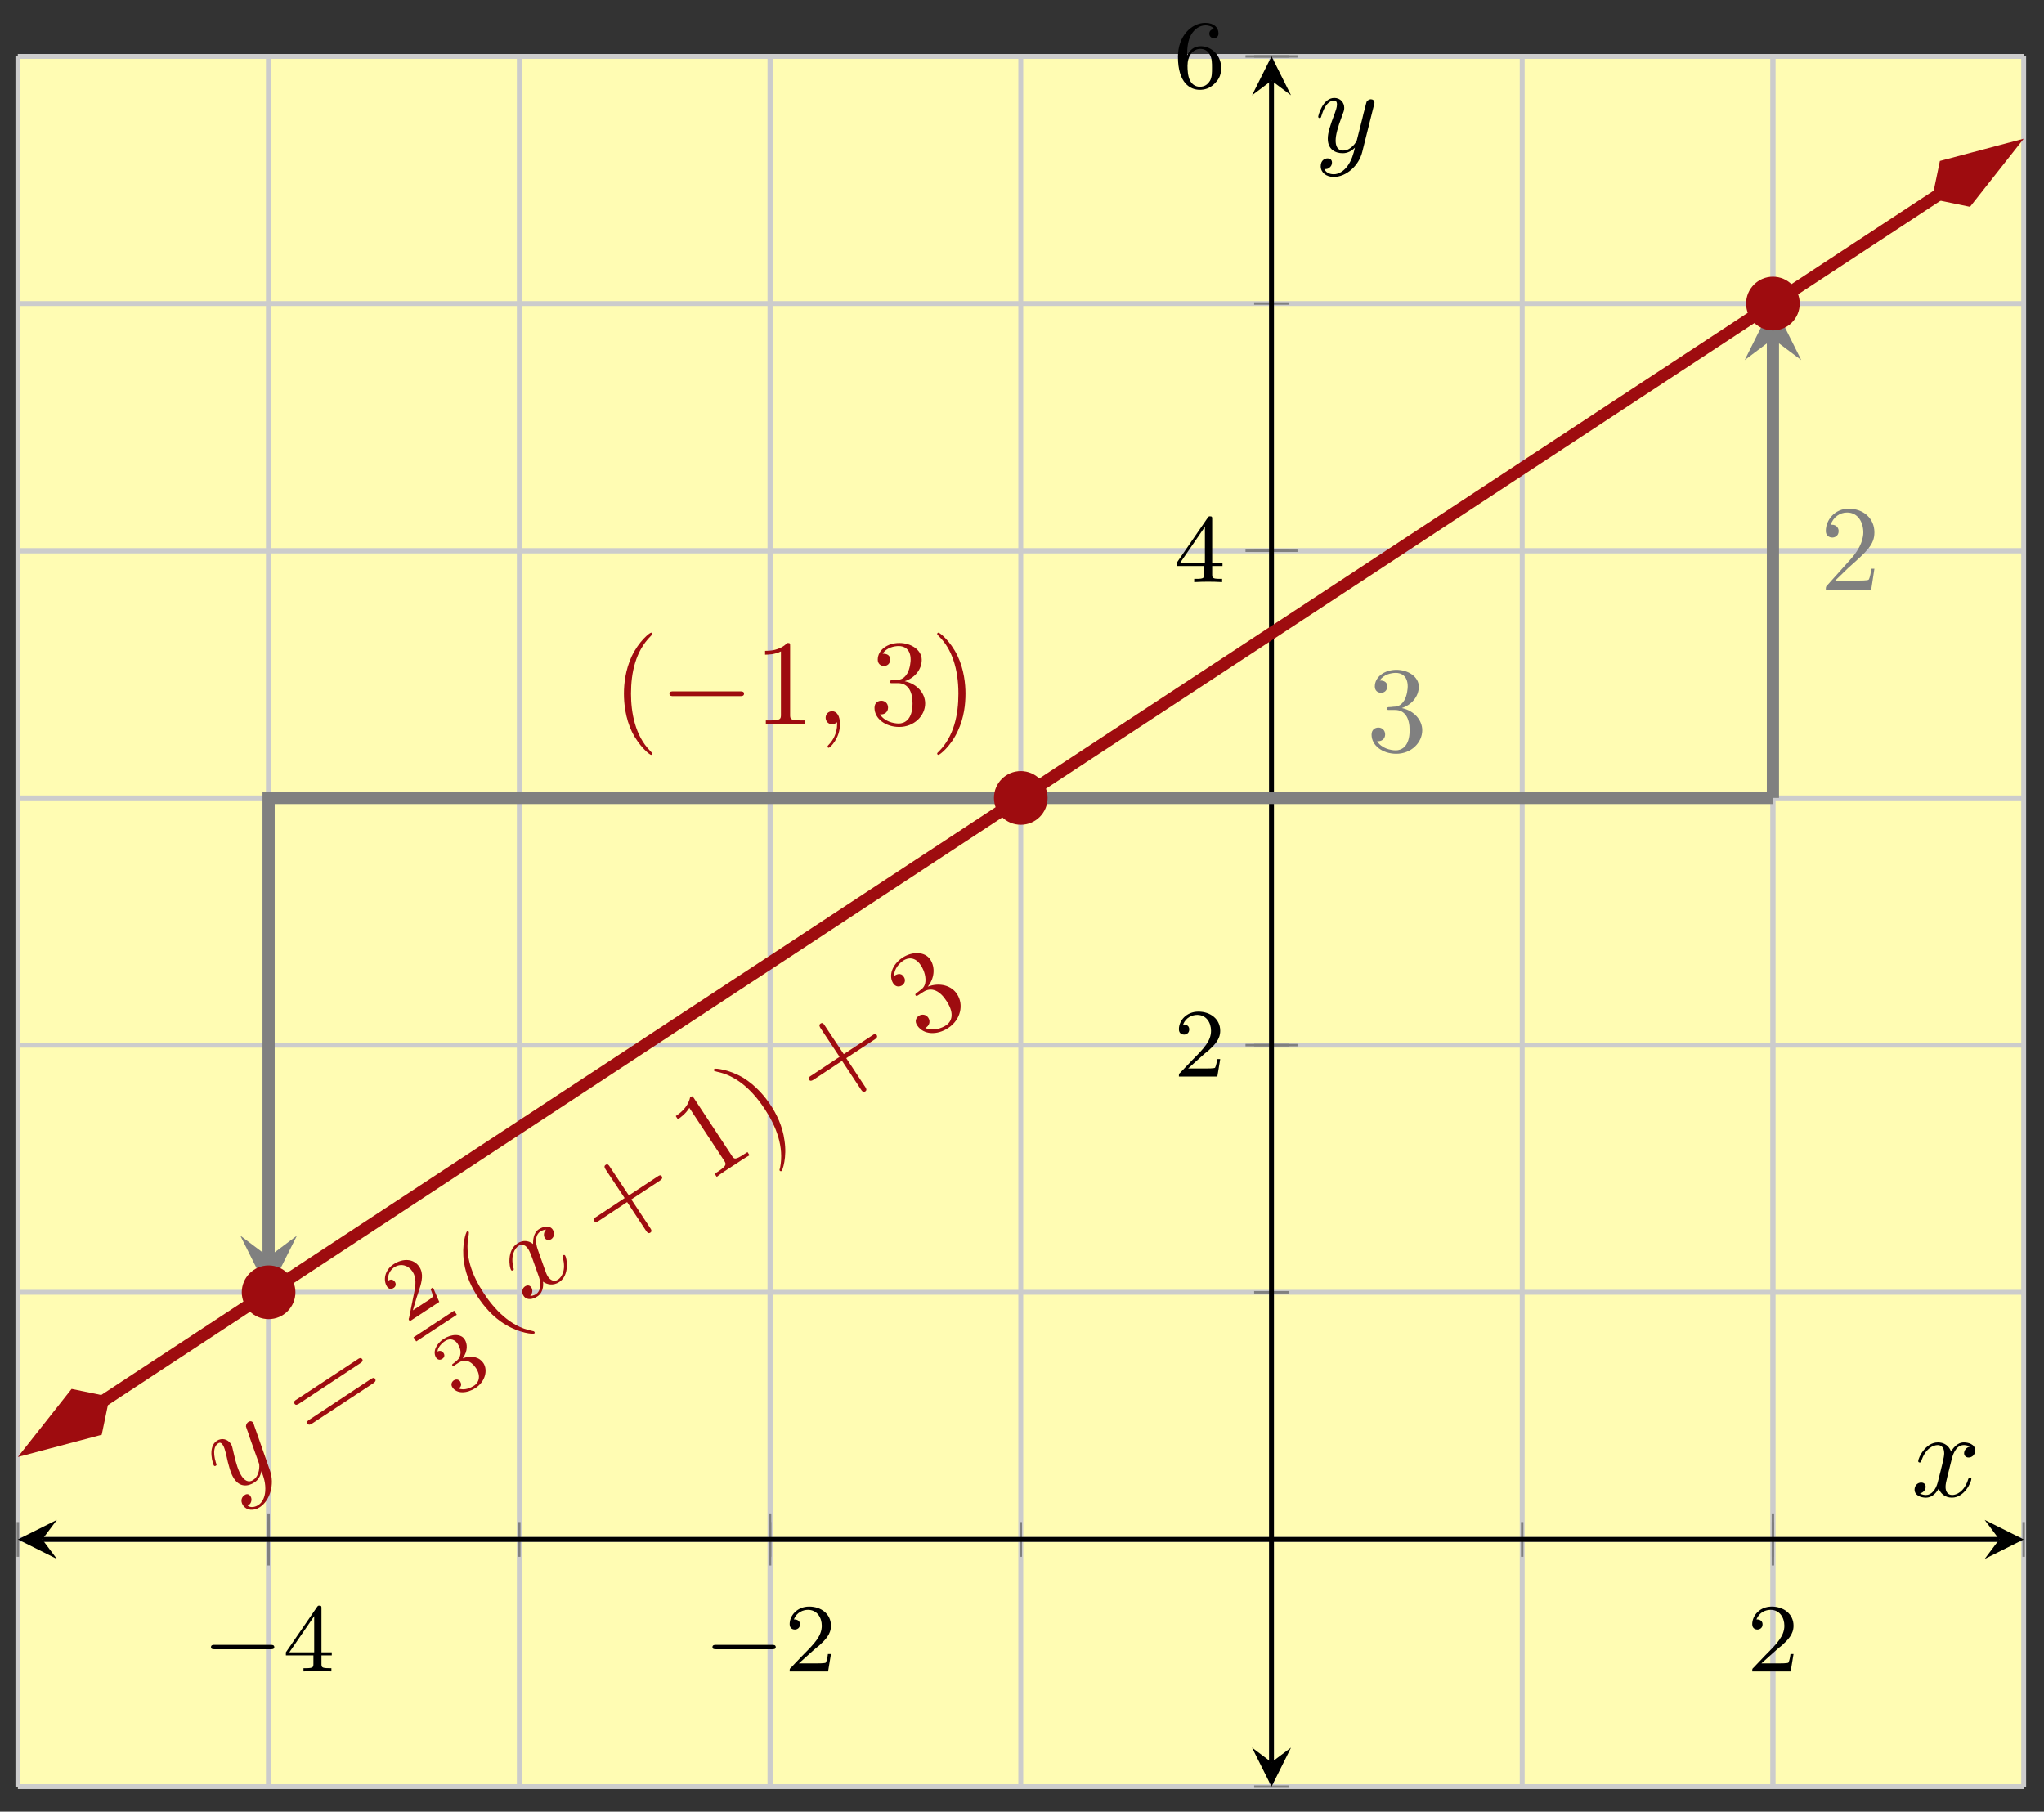 <?xml version="1.0" encoding="UTF-8"?>
<svg xmlns="http://www.w3.org/2000/svg" xmlns:xlink="http://www.w3.org/1999/xlink" width="167" height="148" viewBox="0 0 167 148">
<rect x="0" y="0" width="167" height="148" fill="#333333" stroke="none"/>
<defs>
<g>
<g id="glyph-0-0">
<path d="M 5.562 -1.812 C 5.703 -1.812 5.875 -1.812 5.875 -1.984 C 5.875 -2.172 5.703 -2.172 5.562 -2.172 L 1 -2.172 C 0.875 -2.172 0.703 -2.172 0.703 -1.984 C 0.703 -1.812 0.875 -1.812 1 -1.812 Z M 5.562 -1.812 "/>
</g>
<g id="glyph-1-0">
<path d="M 3.141 -5.156 C 3.141 -5.312 3.141 -5.375 2.969 -5.375 C 2.875 -5.375 2.859 -5.375 2.781 -5.266 L 0.234 -1.562 L 0.234 -1.312 L 2.484 -1.312 L 2.484 -0.641 C 2.484 -0.344 2.469 -0.266 1.844 -0.266 L 1.672 -0.266 L 1.672 0 C 2.344 -0.031 2.359 -0.031 2.812 -0.031 C 3.266 -0.031 3.281 -0.031 3.953 0 L 3.953 -0.266 L 3.781 -0.266 C 3.156 -0.266 3.141 -0.344 3.141 -0.641 L 3.141 -1.312 L 3.984 -1.312 L 3.984 -1.562 L 3.141 -1.562 Z M 2.547 -4.516 L 2.547 -1.562 L 0.516 -1.562 Z M 2.547 -4.516 "/>
</g>
<g id="glyph-1-1">
<path d="M 2.25 -1.625 C 2.375 -1.75 2.703 -2.016 2.844 -2.125 C 3.328 -2.578 3.797 -3.016 3.797 -3.734 C 3.797 -4.688 3 -5.297 2.016 -5.297 C 1.047 -5.297 0.422 -4.578 0.422 -3.859 C 0.422 -3.469 0.734 -3.422 0.844 -3.422 C 1.016 -3.422 1.266 -3.531 1.266 -3.844 C 1.266 -4.25 0.859 -4.25 0.766 -4.25 C 1 -4.844 1.531 -5.031 1.922 -5.031 C 2.656 -5.031 3.047 -4.406 3.047 -3.734 C 3.047 -2.906 2.469 -2.297 1.516 -1.344 L 0.516 -0.297 C 0.422 -0.219 0.422 -0.203 0.422 0 L 3.562 0 L 3.797 -1.422 L 3.547 -1.422 C 3.531 -1.266 3.469 -0.875 3.375 -0.719 C 3.328 -0.656 2.719 -0.656 2.594 -0.656 L 1.172 -0.656 Z M 2.25 -1.625 "/>
</g>
<g id="glyph-1-2">
<path d="M 1.094 -2.641 C 1.094 -3.297 1.156 -3.875 1.438 -4.359 C 1.688 -4.766 2.094 -5.094 2.594 -5.094 C 2.75 -5.094 3.109 -5.062 3.297 -4.797 C 2.938 -4.766 2.906 -4.5 2.906 -4.422 C 2.906 -4.172 3.094 -4.047 3.281 -4.047 C 3.422 -4.047 3.656 -4.125 3.656 -4.438 C 3.656 -4.906 3.297 -5.297 2.578 -5.297 C 1.469 -5.297 0.344 -4.25 0.344 -2.531 C 0.344 -0.359 1.359 0.172 2.125 0.172 C 2.516 0.172 2.922 0.062 3.281 -0.281 C 3.609 -0.594 3.875 -0.922 3.875 -1.625 C 3.875 -2.656 3.078 -3.391 2.203 -3.391 C 1.625 -3.391 1.281 -3.031 1.094 -2.641 Z M 2.125 -0.078 C 1.703 -0.078 1.438 -0.359 1.328 -0.594 C 1.141 -0.953 1.125 -1.484 1.125 -1.797 C 1.125 -2.578 1.547 -3.172 2.172 -3.172 C 2.562 -3.172 2.812 -2.969 2.953 -2.688 C 3.125 -2.391 3.125 -2.031 3.125 -1.625 C 3.125 -1.219 3.125 -0.875 2.969 -0.578 C 2.75 -0.219 2.484 -0.078 2.125 -0.078 Z M 2.125 -0.078 "/>
</g>
<g id="glyph-2-0">
<path d="M 1.969 -5.828 C 1.938 -5.984 1.922 -5.984 1.875 -6.062 C 1.781 -6.203 1.609 -6.203 1.484 -6.109 C 1.406 -6.062 1.297 -5.922 1.297 -5.75 C 1.312 -5.703 1.406 -5.406 1.484 -5.219 C 1.562 -4.969 1.656 -4.688 1.75 -4.438 L 2.375 -2.688 C 2.406 -2.547 2.438 -1.734 1.891 -1.375 C 1.469 -1.094 1.141 -1.391 0.938 -1.703 C 0.688 -2.094 0.484 -2.703 0.281 -3.625 C 0.188 -4.031 0.172 -4.156 0.062 -4.328 C -0.188 -4.703 -0.656 -4.844 -1.078 -4.578 C -1.875 -4.047 -1.375 -2.625 -1.328 -2.562 C -1.266 -2.469 -1.188 -2.531 -1.172 -2.531 C -1.078 -2.594 -1.094 -2.625 -1.156 -2.781 C -1.438 -3.719 -1.266 -4.172 -0.984 -4.359 C -0.906 -4.406 -0.766 -4.5 -0.594 -4.234 C -0.453 -4.031 -0.406 -3.75 -0.344 -3.562 C -0.109 -2.453 0.062 -1.891 0.312 -1.5 C 0.797 -0.75 1.484 -0.844 1.984 -1.172 C 2.312 -1.375 2.484 -1.703 2.562 -2.094 C 2.75 -1.594 2.922 -1.109 2.875 -0.453 C 2.844 -0.031 2.688 0.422 2.312 0.672 C 2.188 0.75 1.797 0.969 1.438 0.734 C 1.562 0.641 1.672 0.578 1.719 0.406 C 1.766 0.266 1.766 0.109 1.672 -0.047 C 1.5 -0.312 1.266 -0.203 1.188 -0.141 C 0.984 -0.016 0.797 0.297 1.062 0.703 C 1.344 1.109 1.906 1.188 2.438 0.844 C 3.281 0.281 3.641 -1.031 3.266 -2.125 Z M 1.969 -5.828 "/>
</g>
<g id="glyph-2-1">
<path d="M 1.125 -4.344 C 1.031 -4.594 0.734 -5.484 1.312 -5.875 C 1.344 -5.891 1.562 -6.031 1.781 -6.031 C 1.578 -5.828 1.562 -5.531 1.688 -5.328 C 1.781 -5.203 1.984 -5.109 2.203 -5.25 C 2.391 -5.375 2.547 -5.688 2.328 -6.031 C 2.047 -6.453 1.484 -6.25 1.188 -6.062 C 0.719 -5.75 0.719 -5.109 0.719 -4.859 C 0.156 -5.281 -0.328 -5.062 -0.578 -4.891 C -1.438 -4.328 -1.219 -2.938 -1.078 -2.734 C -1.016 -2.641 -0.922 -2.703 -0.922 -2.703 C -0.844 -2.75 -0.844 -2.797 -0.875 -2.875 C -1.156 -3.953 -0.75 -4.516 -0.469 -4.703 C -0.312 -4.797 0.016 -4.922 0.328 -4.438 C 0.5 -4.172 0.719 -3.531 1.203 -2.156 C 1.406 -1.547 1.328 -1.016 0.969 -0.766 C 0.922 -0.734 0.734 -0.625 0.484 -0.609 C 0.672 -0.797 0.719 -1.078 0.578 -1.312 C 0.422 -1.531 0.203 -1.484 0.078 -1.406 C -0.188 -1.234 -0.234 -0.891 -0.047 -0.609 C 0.203 -0.234 0.719 -0.328 1.078 -0.578 C 1.641 -0.938 1.547 -1.734 1.531 -1.781 C 1.844 -1.547 2.359 -1.422 2.859 -1.75 C 3.719 -2.312 3.484 -3.703 3.344 -3.906 C 3.281 -4 3.219 -3.953 3.188 -3.938 C 3.109 -3.875 3.125 -3.828 3.141 -3.766 C 3.453 -2.672 3.016 -2.125 2.766 -1.953 C 2.438 -1.734 2.125 -1.906 1.938 -2.188 C 1.812 -2.375 1.75 -2.578 1.594 -3.016 Z M 1.125 -4.344 "/>
</g>
<g id="glyph-3-0">
<path d="M 3.922 -6.5 C 4.047 -6.578 4.203 -6.688 4.109 -6.844 C 3.984 -7.016 3.828 -6.906 3.719 -6.828 L -1.266 -3.547 C -1.391 -3.469 -1.547 -3.375 -1.422 -3.203 C -1.328 -3.047 -1.172 -3.141 -1.047 -3.219 Z M 5 -4.875 C 5.109 -4.953 5.266 -5.062 5.156 -5.234 C 5.062 -5.391 4.906 -5.281 4.781 -5.203 L -0.188 -1.922 C -0.312 -1.844 -0.469 -1.75 -0.375 -1.594 C -0.266 -1.422 -0.109 -1.516 0.016 -1.594 Z M 5 -4.875 "/>
</g>
<g id="glyph-3-1">
<path d="M 4.062 0.188 C 4.047 0.156 4.031 0.141 3.797 0.094 C 2.078 -0.266 0.781 -1.672 -0.062 -2.953 C -1.016 -4.391 -1.656 -6.047 -1.297 -7.75 C -1.281 -7.938 -1.281 -7.953 -1.297 -7.969 C -1.344 -8.047 -1.375 -8.047 -1.438 -8.016 C -1.531 -7.953 -1.891 -6.891 -1.688 -5.516 C -1.516 -4.312 -1 -3.328 -0.547 -2.641 C -0.109 -1.984 0.625 -1.031 1.719 -0.391 C 2.891 0.312 3.953 0.391 4.047 0.328 C 4.109 0.297 4.109 0.25 4.062 0.188 Z M 4.062 0.188 "/>
</g>
<g id="glyph-3-2">
<path d="M 2.141 -4.156 L 4.469 -5.688 C 4.578 -5.766 4.734 -5.875 4.625 -6.047 C 4.531 -6.203 4.375 -6.094 4.266 -6.016 L 1.938 -4.484 L 0.391 -6.812 C 0.312 -6.938 0.219 -7.094 0.047 -6.984 C -0.125 -6.875 -0.031 -6.719 0.047 -6.594 L 1.594 -4.266 L -0.719 -2.734 C -0.844 -2.656 -1 -2.562 -0.906 -2.406 C -0.797 -2.234 -0.641 -2.328 -0.516 -2.406 L 1.797 -3.938 L 3.344 -1.594 C 3.422 -1.484 3.516 -1.328 3.688 -1.438 C 3.859 -1.547 3.766 -1.703 3.688 -1.812 Z M 2.141 -4.156 "/>
</g>
<g id="glyph-3-3">
<path d="M -1.047 -6.938 C -1.188 -7.141 -1.188 -7.156 -1.375 -7.031 C -1.562 -6.156 -2.297 -5.672 -2.547 -5.5 L -2.375 -5.234 C -2.219 -5.344 -1.734 -5.672 -1.438 -6.172 L 1.406 -1.859 C 1.594 -1.562 1.625 -1.453 0.891 -0.953 L 0.625 -0.797 L 0.797 -0.531 C 1.062 -0.75 1.781 -1.219 2.125 -1.438 C 2.453 -1.656 3.188 -2.141 3.484 -2.297 L 3.312 -2.562 L 3.047 -2.391 C 2.297 -1.891 2.219 -1.969 2.031 -2.266 Z M -1.047 -6.938 "/>
</g>
<g id="glyph-3-4">
<path d="M 1.031 -3.672 C 0.609 -4.312 -0.141 -5.25 -1.219 -5.906 C -2.391 -6.594 -3.469 -6.672 -3.547 -6.625 C -3.594 -6.578 -3.609 -6.531 -3.578 -6.469 C -3.562 -6.453 -3.562 -6.438 -3.297 -6.375 C -1.922 -6.094 -0.594 -5.094 0.547 -3.359 C 1.5 -1.922 2.156 -0.25 1.812 1.469 C 1.75 1.641 1.766 1.656 1.781 1.688 C 1.812 1.734 1.891 1.766 1.938 1.719 C 2.016 1.672 2.391 0.594 2.172 -0.781 C 2.016 -1.969 1.5 -2.969 1.031 -3.672 Z M 1.031 -3.672 "/>
</g>
<g id="glyph-3-5">
<path d="M 0.484 -4.531 C 1.016 -5.188 1.125 -6.078 0.688 -6.75 C 0.234 -7.422 -0.797 -7.422 -1.594 -6.891 C -2.422 -6.344 -2.75 -5.422 -2.328 -4.781 C -2.141 -4.516 -1.859 -4.484 -1.609 -4.641 C -1.359 -4.812 -1.312 -5.109 -1.484 -5.344 C -1.75 -5.75 -2.141 -5.484 -2.266 -5.406 C -2.281 -6 -1.812 -6.469 -1.5 -6.672 C -1.156 -6.891 -0.562 -7.016 -0.078 -6.266 C 0 -6.172 0.281 -5.672 0.297 -5.156 C 0.328 -4.594 0.062 -4.375 -0.141 -4.234 C -0.203 -4.188 -0.391 -4.031 -0.453 -4 C -0.516 -3.938 -0.562 -3.906 -0.516 -3.828 C -0.453 -3.734 -0.391 -3.766 -0.25 -3.859 L 0.109 -4.094 C 0.797 -4.547 1.484 -4.188 2.016 -3.359 C 2.766 -2.219 2.344 -1.609 1.984 -1.375 C 1.609 -1.125 0.891 -0.875 0.281 -1.156 C 0.594 -1.312 0.734 -1.672 0.531 -1.984 C 0.344 -2.281 0 -2.297 -0.234 -2.156 C -0.453 -2.016 -0.625 -1.719 -0.375 -1.359 C 0.125 -0.594 1.25 -0.547 2.156 -1.156 C 3.188 -1.828 3.438 -3.078 2.875 -3.922 C 2.438 -4.609 1.469 -4.906 0.484 -4.531 Z M 0.484 -4.531 "/>
</g>
<g id="glyph-4-0">
<path d="M 2.25 -3 L 2.047 -2.859 C 2.125 -2.719 2.266 -2.344 2.219 -2.234 C 2.219 -2.172 1.781 -1.875 1.688 -1.828 L 0.609 -1.125 C 0.875 -2.047 0.969 -2.359 1.141 -2.844 C 1.344 -3.484 1.5 -4.125 1.141 -4.672 C 0.688 -5.375 -0.219 -5.391 -0.969 -4.891 C -1.688 -4.422 -1.844 -3.594 -1.5 -3.062 C -1.312 -2.766 -1.031 -2.906 -0.969 -2.953 C -0.828 -3.031 -0.719 -3.234 -0.859 -3.453 C -0.922 -3.547 -1.109 -3.75 -1.406 -3.547 C -1.484 -4.078 -1.188 -4.453 -0.922 -4.641 C -0.328 -5.016 0.266 -4.766 0.578 -4.297 C 0.922 -3.781 0.812 -3.156 0.766 -2.828 L 0.297 -0.5 C 0.25 -0.406 0.25 -0.391 0.359 -0.234 L 2.766 -1.812 Z M 2.25 -3 "/>
</g>
<g id="glyph-4-1">
<path d="M 0.312 -3 C 0.766 -3.297 1.297 -3.188 1.719 -2.562 C 2.188 -1.844 1.906 -1.344 1.578 -1.125 C 1.344 -0.969 0.781 -0.688 0.312 -0.891 C 0.594 -1.078 0.516 -1.312 0.438 -1.453 C 0.312 -1.641 0.094 -1.672 -0.094 -1.547 C -0.25 -1.438 -0.359 -1.219 -0.203 -0.984 C 0.156 -0.438 0.984 -0.469 1.703 -0.938 C 2.5 -1.469 2.703 -2.406 2.328 -2.969 C 2.016 -3.438 1.359 -3.641 0.641 -3.344 C 1.078 -3.969 1.031 -4.547 0.797 -4.906 C 0.5 -5.375 -0.266 -5.359 -0.922 -4.938 C -1.547 -4.516 -1.828 -3.875 -1.531 -3.406 C -1.391 -3.219 -1.203 -3.188 -1.031 -3.312 C -0.844 -3.422 -0.812 -3.625 -0.922 -3.781 C -1.031 -3.953 -1.234 -4.016 -1.422 -3.906 C -1.391 -4.281 -1.031 -4.625 -0.797 -4.766 C -0.547 -4.938 -0.094 -5.031 0.234 -4.531 C 0.391 -4.297 0.5 -3.969 0.453 -3.703 C 0.406 -3.359 0.25 -3.234 -0.016 -3.016 C -0.141 -2.922 -0.156 -2.906 -0.188 -2.891 C -0.203 -2.875 -0.25 -2.828 -0.203 -2.766 C -0.156 -2.688 -0.109 -2.719 0 -2.797 Z M 0.312 -3 "/>
</g>
<g id="glyph-5-0">
<path d="M 3.297 2.391 C 3.297 2.359 3.297 2.344 3.125 2.172 C 1.891 0.922 1.562 -0.969 1.562 -2.5 C 1.562 -4.234 1.938 -5.969 3.172 -7.203 C 3.297 -7.328 3.297 -7.344 3.297 -7.375 C 3.297 -7.453 3.266 -7.484 3.203 -7.484 C 3.094 -7.484 2.203 -6.797 1.609 -5.531 C 1.109 -4.438 0.984 -3.328 0.984 -2.5 C 0.984 -1.719 1.094 -0.516 1.641 0.625 C 2.25 1.844 3.094 2.5 3.203 2.5 C 3.266 2.5 3.297 2.469 3.297 2.391 Z M 3.297 2.391 "/>
</g>
<g id="glyph-5-1">
<path d="M 2.938 -6.375 C 2.938 -6.625 2.938 -6.641 2.703 -6.641 C 2.078 -6 1.203 -6 0.891 -6 L 0.891 -5.688 C 1.094 -5.688 1.672 -5.688 2.188 -5.953 L 2.188 -0.781 C 2.188 -0.422 2.156 -0.312 1.266 -0.312 L 0.953 -0.312 L 0.953 0 C 1.297 -0.031 2.156 -0.031 2.562 -0.031 C 2.953 -0.031 3.828 -0.031 4.172 0 L 4.172 -0.312 L 3.859 -0.312 C 2.953 -0.312 2.938 -0.422 2.938 -0.781 Z M 2.938 -6.375 "/>
</g>
<g id="glyph-5-2">
<path d="M 2.891 -3.516 C 3.703 -3.781 4.281 -4.469 4.281 -5.266 C 4.281 -6.078 3.406 -6.641 2.453 -6.641 C 1.453 -6.641 0.688 -6.047 0.688 -5.281 C 0.688 -4.953 0.906 -4.766 1.203 -4.766 C 1.5 -4.766 1.703 -4.984 1.703 -5.281 C 1.703 -5.766 1.234 -5.766 1.094 -5.766 C 1.391 -6.266 2.047 -6.391 2.406 -6.391 C 2.828 -6.391 3.375 -6.172 3.375 -5.281 C 3.375 -5.156 3.344 -4.578 3.094 -4.141 C 2.797 -3.656 2.453 -3.625 2.203 -3.625 C 2.125 -3.609 1.891 -3.594 1.812 -3.594 C 1.734 -3.578 1.672 -3.562 1.672 -3.469 C 1.672 -3.359 1.734 -3.359 1.906 -3.359 L 2.344 -3.359 C 3.156 -3.359 3.531 -2.688 3.531 -1.703 C 3.531 -0.344 2.844 -0.062 2.406 -0.062 C 1.969 -0.062 1.219 -0.234 0.875 -0.812 C 1.219 -0.766 1.531 -0.984 1.531 -1.359 C 1.531 -1.719 1.266 -1.922 0.984 -1.922 C 0.734 -1.922 0.422 -1.781 0.422 -1.344 C 0.422 -0.438 1.344 0.219 2.438 0.219 C 3.656 0.219 4.562 -0.688 4.562 -1.703 C 4.562 -2.516 3.922 -3.297 2.891 -3.516 Z M 2.891 -3.516 "/>
</g>
<g id="glyph-5-3">
<path d="M 2.875 -2.5 C 2.875 -3.266 2.766 -4.469 2.219 -5.609 C 1.625 -6.828 0.766 -7.484 0.672 -7.484 C 0.609 -7.484 0.562 -7.438 0.562 -7.375 C 0.562 -7.344 0.562 -7.328 0.75 -7.141 C 1.734 -6.156 2.297 -4.578 2.297 -2.5 C 2.297 -0.781 1.938 0.969 0.703 2.219 C 0.562 2.344 0.562 2.359 0.562 2.391 C 0.562 2.453 0.609 2.5 0.672 2.5 C 0.766 2.5 1.672 1.812 2.25 0.547 C 2.766 -0.547 2.875 -1.656 2.875 -2.5 Z M 2.875 -2.5 "/>
</g>
<g id="glyph-5-4">
<path d="M 1.266 -0.766 L 2.328 -1.797 C 3.875 -3.172 4.469 -3.703 4.469 -4.703 C 4.469 -5.844 3.578 -6.641 2.359 -6.641 C 1.234 -6.641 0.5 -5.719 0.5 -4.828 C 0.5 -4.281 1 -4.281 1.031 -4.281 C 1.203 -4.281 1.547 -4.391 1.547 -4.812 C 1.547 -5.062 1.359 -5.328 1.016 -5.328 C 0.938 -5.328 0.922 -5.328 0.891 -5.312 C 1.109 -5.969 1.656 -6.328 2.234 -6.328 C 3.141 -6.328 3.562 -5.516 3.562 -4.703 C 3.562 -3.906 3.078 -3.125 2.516 -2.5 L 0.609 -0.375 C 0.5 -0.266 0.5 -0.234 0.5 0 L 4.203 0 L 4.469 -1.734 L 4.234 -1.734 C 4.172 -1.438 4.109 -1 4 -0.844 C 3.938 -0.766 3.281 -0.766 3.062 -0.766 Z M 1.266 -0.766 "/>
</g>
<g id="glyph-6-0">
<path d="M 6.562 -2.297 C 6.734 -2.297 6.922 -2.297 6.922 -2.5 C 6.922 -2.688 6.734 -2.688 6.562 -2.688 L 1.172 -2.688 C 1 -2.688 0.828 -2.688 0.828 -2.5 C 0.828 -2.297 1 -2.297 1.172 -2.297 Z M 6.562 -2.297 "/>
</g>
<g id="glyph-7-0">
<path d="M 2.031 -0.016 C 2.031 -0.672 1.781 -1.062 1.391 -1.062 C 1.062 -1.062 0.859 -0.812 0.859 -0.531 C 0.859 -0.266 1.062 0 1.391 0 C 1.5 0 1.641 -0.047 1.734 -0.125 C 1.766 -0.156 1.781 -0.156 1.781 -0.156 C 1.797 -0.156 1.797 -0.156 1.797 -0.016 C 1.797 0.734 1.453 1.328 1.125 1.656 C 1.016 1.766 1.016 1.781 1.016 1.812 C 1.016 1.891 1.062 1.922 1.109 1.922 C 1.219 1.922 2.031 1.156 2.031 -0.016 Z M 2.031 -0.016 "/>
</g>
<g id="glyph-7-1">
<path d="M 3.328 -3.016 C 3.391 -3.266 3.625 -4.188 4.312 -4.188 C 4.359 -4.188 4.609 -4.188 4.812 -4.062 C 4.531 -4 4.344 -3.766 4.344 -3.516 C 4.344 -3.359 4.453 -3.172 4.719 -3.172 C 4.938 -3.172 5.25 -3.344 5.25 -3.75 C 5.25 -4.266 4.672 -4.406 4.328 -4.406 C 3.75 -4.406 3.406 -3.875 3.281 -3.656 C 3.031 -4.312 2.5 -4.406 2.203 -4.406 C 1.172 -4.406 0.594 -3.125 0.594 -2.875 C 0.594 -2.766 0.703 -2.766 0.719 -2.766 C 0.797 -2.766 0.828 -2.797 0.844 -2.875 C 1.188 -3.938 1.844 -4.188 2.188 -4.188 C 2.375 -4.188 2.719 -4.094 2.719 -3.516 C 2.719 -3.203 2.547 -2.547 2.188 -1.141 C 2.031 -0.531 1.672 -0.109 1.234 -0.109 C 1.172 -0.109 0.953 -0.109 0.734 -0.234 C 0.984 -0.297 1.203 -0.5 1.203 -0.781 C 1.203 -1.047 0.984 -1.125 0.844 -1.125 C 0.531 -1.125 0.297 -0.875 0.297 -0.547 C 0.297 -0.094 0.781 0.109 1.219 0.109 C 1.891 0.109 2.25 -0.594 2.266 -0.641 C 2.391 -0.281 2.75 0.109 3.344 0.109 C 4.375 0.109 4.938 -1.172 4.938 -1.422 C 4.938 -1.531 4.859 -1.531 4.828 -1.531 C 4.734 -1.531 4.719 -1.484 4.688 -1.422 C 4.359 -0.344 3.688 -0.109 3.375 -0.109 C 2.984 -0.109 2.828 -0.422 2.828 -0.766 C 2.828 -0.984 2.875 -1.203 2.984 -1.641 Z M 3.328 -3.016 "/>
</g>
<g id="glyph-7-2">
<path d="M 4.844 -3.797 C 4.891 -3.938 4.891 -3.953 4.891 -4.031 C 4.891 -4.203 4.75 -4.297 4.594 -4.297 C 4.5 -4.297 4.344 -4.234 4.25 -4.094 C 4.234 -4.031 4.141 -3.734 4.109 -3.547 C 4.031 -3.297 3.969 -3.016 3.906 -2.75 L 3.453 -0.953 C 3.422 -0.812 2.984 -0.109 2.328 -0.109 C 1.828 -0.109 1.719 -0.547 1.719 -0.922 C 1.719 -1.375 1.891 -2 2.219 -2.875 C 2.375 -3.281 2.422 -3.391 2.422 -3.594 C 2.422 -4.031 2.109 -4.406 1.609 -4.406 C 0.656 -4.406 0.297 -2.953 0.297 -2.875 C 0.297 -2.766 0.391 -2.766 0.406 -2.766 C 0.516 -2.766 0.516 -2.797 0.562 -2.953 C 0.844 -3.891 1.234 -4.188 1.578 -4.188 C 1.656 -4.188 1.828 -4.188 1.828 -3.875 C 1.828 -3.625 1.719 -3.359 1.656 -3.172 C 1.25 -2.109 1.078 -1.547 1.078 -1.078 C 1.078 -0.188 1.703 0.109 2.297 0.109 C 2.688 0.109 3.016 -0.062 3.297 -0.344 C 3.172 0.172 3.047 0.672 2.656 1.203 C 2.391 1.531 2.016 1.828 1.562 1.828 C 1.422 1.828 0.969 1.797 0.797 1.406 C 0.953 1.406 1.094 1.406 1.219 1.281 C 1.328 1.203 1.422 1.062 1.422 0.875 C 1.422 0.562 1.156 0.531 1.062 0.531 C 0.828 0.531 0.5 0.688 0.5 1.172 C 0.5 1.672 0.938 2.047 1.562 2.047 C 2.578 2.047 3.609 1.141 3.891 0.016 Z M 4.844 -3.797 "/>
</g>
</g>
<clipPath id="clip-0">
<path clip-rule="nonzero" d="M 1.461 4.598 L 165.344 4.598 L 165.344 129 L 1.461 129 Z M 1.461 4.598 "/>
</clipPath>
<clipPath id="clip-1">
<path clip-rule="nonzero" d="M 1.461 99 L 23 99 L 23 133 L 1.461 133 Z M 1.461 99 "/>
</clipPath>
<clipPath id="clip-2">
<path clip-rule="nonzero" d="M 144 4.598 L 165.344 4.598 L 165.344 31 L 144 31 Z M 144 4.598 "/>
</clipPath>
</defs>
<path fill-rule="nonzero" fill="rgb(100%, 98.47%, 70.001%)" fill-opacity="1" d="M 1.461 145.957 L 165.344 145.957 L 165.344 4.598 L 1.461 4.598 Z M 1.461 145.957 "/>
<path fill="none" stroke-width="0.399" stroke-linecap="butt" stroke-linejoin="miter" stroke="rgb(79.999%, 79.999%, 79.999%)" stroke-opacity="1" stroke-miterlimit="10" d="M -0 0 L -0 141.348 M 20.484 0 L 20.484 141.348 M 40.967 0 L 40.967 141.348 M 61.455 0 L 61.455 141.348 M 81.939 0 L 81.939 141.348 M 102.423 0 L 102.423 141.348 M 122.907 0 L 122.907 141.348 M 143.391 0 L 143.391 141.348 M 163.879 0 L 163.879 141.348 " transform="matrix(1, 0, 0, -1, 1.461, 145.957)"/>
<path fill="none" stroke-width="0.399" stroke-linecap="butt" stroke-linejoin="miter" stroke="rgb(79.999%, 79.999%, 79.999%)" stroke-opacity="1" stroke-miterlimit="10" d="M 20.484 0 L 20.484 141.348 M 61.455 0 L 61.455 141.348 M 143.391 0 L 143.391 141.348 " transform="matrix(1, 0, 0, -1, 1.461, 145.957)"/>
<path fill="none" stroke-width="0.399" stroke-linecap="butt" stroke-linejoin="miter" stroke="rgb(79.999%, 79.999%, 79.999%)" stroke-opacity="1" stroke-miterlimit="10" d="M -0 0 L 163.879 0 M -0 20.194 L 163.879 20.194 M -0 40.384 L 163.879 40.384 M -0 60.578 L 163.879 60.578 M -0 80.771 L 163.879 80.771 M -0 100.965 L 163.879 100.965 M -0 121.159 L 163.879 121.159 M -0 141.348 L 163.879 141.348 " transform="matrix(1, 0, 0, -1, 1.461, 145.957)"/>
<path fill="none" stroke-width="0.399" stroke-linecap="butt" stroke-linejoin="miter" stroke="rgb(79.999%, 79.999%, 79.999%)" stroke-opacity="1" stroke-miterlimit="10" d="M -0 60.578 L 163.879 60.578 M -0 100.965 L 163.879 100.965 M -0 141.348 L 163.879 141.348 " transform="matrix(1, 0, 0, -1, 1.461, 145.957)"/>
<path fill="none" stroke-width="0.199" stroke-linecap="butt" stroke-linejoin="miter" stroke="rgb(50%, 50%, 50%)" stroke-opacity="1" stroke-miterlimit="10" d="M -0 18.776 L -0 21.612 M 20.484 18.776 L 20.484 21.612 M 40.967 18.776 L 40.967 21.612 M 61.455 18.776 L 61.455 21.612 M 81.939 18.776 L 81.939 21.612 M 102.423 18.776 L 102.423 21.612 M 122.907 18.776 L 122.907 21.612 M 143.391 18.776 L 143.391 21.612 M 163.879 18.776 L 163.879 21.612 " transform="matrix(1, 0, 0, -1, 1.461, 145.957)"/>
<path fill="none" stroke-width="0.199" stroke-linecap="butt" stroke-linejoin="miter" stroke="rgb(50%, 50%, 50%)" stroke-opacity="1" stroke-miterlimit="10" d="M 20.484 18.065 L 20.484 22.319 M 61.455 18.065 L 61.455 22.319 M 143.391 18.065 L 143.391 22.319 " transform="matrix(1, 0, 0, -1, 1.461, 145.957)"/>
<path fill="none" stroke-width="0.199" stroke-linecap="butt" stroke-linejoin="miter" stroke="rgb(50%, 50%, 50%)" stroke-opacity="1" stroke-miterlimit="10" d="M 101.005 0 L 103.841 0 M 101.005 20.194 L 103.841 20.194 M 101.005 40.384 L 103.841 40.384 M 101.005 60.578 L 103.841 60.578 M 101.005 80.771 L 103.841 80.771 M 101.005 100.965 L 103.841 100.965 M 101.005 121.159 L 103.841 121.159 M 101.005 141.348 L 103.841 141.348 " transform="matrix(1, 0, 0, -1, 1.461, 145.957)"/>
<path fill="none" stroke-width="0.199" stroke-linecap="butt" stroke-linejoin="miter" stroke="rgb(50%, 50%, 50%)" stroke-opacity="1" stroke-miterlimit="10" d="M 100.298 60.578 L 104.548 60.578 M 100.298 100.965 L 104.548 100.965 M 100.298 141.348 L 104.548 141.348 " transform="matrix(1, 0, 0, -1, 1.461, 145.957)"/>
<path fill="none" stroke-width="0.399" stroke-linecap="butt" stroke-linejoin="miter" stroke="rgb(0%, 0%, 0%)" stroke-opacity="1" stroke-miterlimit="10" d="M 1.992 20.194 L 161.883 20.194 " transform="matrix(1, 0, 0, -1, 1.461, 145.957)"/>
<path fill-rule="nonzero" fill="rgb(0%, 0%, 0%)" fill-opacity="1" d="M 1.461 125.762 L 4.648 127.355 L 3.453 125.762 L 4.648 124.168 "/>
<path fill-rule="nonzero" fill="rgb(0%, 0%, 0%)" fill-opacity="1" d="M 165.344 125.762 L 162.152 124.168 L 163.348 125.762 L 162.152 127.355 "/>
<path fill="none" stroke-width="0.399" stroke-linecap="butt" stroke-linejoin="miter" stroke="rgb(0%, 0%, 0%)" stroke-opacity="1" stroke-miterlimit="10" d="M 102.423 1.992 L 102.423 139.356 " transform="matrix(1, 0, 0, -1, 1.461, 145.957)"/>
<path fill-rule="nonzero" fill="rgb(0%, 0%, 0%)" fill-opacity="1" d="M 103.887 145.957 L 105.48 142.77 L 103.887 143.965 L 102.293 142.77 "/>
<path fill-rule="nonzero" fill="rgb(0%, 0%, 0%)" fill-opacity="1" d="M 103.887 4.598 L 102.293 7.785 L 103.887 6.59 L 105.48 7.785 "/>
<g fill="rgb(0%, 0%, 0%)" fill-opacity="1">
<use xlink:href="#glyph-0-0" x="16.536" y="136.546"/>
</g>
<g fill="rgb(0%, 0%, 0%)" fill-opacity="1">
<use xlink:href="#glyph-1-0" x="23.123" y="136.546"/>
</g>
<g fill="rgb(0%, 0%, 0%)" fill-opacity="1">
<use xlink:href="#glyph-0-0" x="57.506" y="136.546"/>
</g>
<g fill="rgb(0%, 0%, 0%)" fill-opacity="1">
<use xlink:href="#glyph-1-1" x="64.094" y="136.546"/>
</g>
<g fill="rgb(0%, 0%, 0%)" fill-opacity="1">
<use xlink:href="#glyph-1-1" x="142.74" y="136.546"/>
</g>
<g fill="rgb(0%, 0%, 0%)" fill-opacity="1">
<use xlink:href="#glyph-1-1" x="95.897" y="87.943"/>
</g>
<g fill="rgb(0%, 0%, 0%)" fill-opacity="1">
<use xlink:href="#glyph-1-0" x="95.897" y="47.553"/>
</g>
<g fill="rgb(0%, 0%, 0%)" fill-opacity="1">
<use xlink:href="#glyph-1-2" x="95.897" y="7.165"/>
</g>
<g clip-path="url(#clip-0)">
<path fill="none" stroke-width="0.996" stroke-linecap="butt" stroke-linejoin="miter" stroke="rgb(61.96%, 4.706%, 5.881%)" stroke-opacity="1" stroke-miterlimit="10" d="M 6.906 31.463 L 6.828 31.412 L 20.484 40.388 L 27.312 44.872 L 40.967 53.848 L 47.799 58.336 L 54.627 62.823 L 61.455 67.307 L 95.595 89.747 L 102.423 94.231 L 136.563 116.671 L 143.391 121.155 L 157.047 130.131 L 156.973 130.08 " transform="matrix(1, 0, 0, -1, 1.461, 145.957)"/>
</g>
<path fill-rule="nonzero" fill="rgb(61.96%, 4.706%, 5.881%)" fill-opacity="1" d="M 2.777 118.164 L 7.887 116.809 L 8.367 114.492 L 6.051 114.016 Z M 2.777 118.164 "/>
<g clip-path="url(#clip-1)">
<path fill="none" stroke-width="0.996" stroke-linecap="butt" stroke-linejoin="miter" stroke="rgb(61.96%, 4.706%, 5.881%)" stroke-opacity="1" stroke-miterlimit="10" d="M 7.391 -0.002 L 2.376 1.672 L 0.702 -0 L 2.377 -1.671 Z M 7.391 -0.002 " transform="matrix(-0.836, 0.549, 0.549, 0.836, 8.954, 114.107)"/>
</g>
<path fill-rule="nonzero" fill="rgb(61.96%, 4.706%, 5.881%)" fill-opacity="1" d="M 164.023 12.195 L 158.918 13.551 L 158.438 15.867 L 160.754 16.344 Z M 164.023 12.195 "/>
<g clip-path="url(#clip-2)">
<path fill="none" stroke-width="0.996" stroke-linecap="butt" stroke-linejoin="miter" stroke="rgb(61.96%, 4.706%, 5.881%)" stroke-opacity="1" stroke-miterlimit="10" d="M 7.389 -0 L 2.378 1.671 L 0.704 -0.001 L 2.378 -1.671 Z M 7.389 -0 " transform="matrix(0.836, -0.549, -0.549, -0.836, 157.849, 16.253)"/>
</g>
<g fill="rgb(62%, 4.7%, 5.899%)" fill-opacity="1">
<use xlink:href="#glyph-2-0" x="18.797" y="122.28"/>
</g>
<g fill="rgb(62%, 4.7%, 5.899%)" fill-opacity="1">
<use xlink:href="#glyph-3-0" x="25.49" y="117.882"/>
</g>
<g fill="rgb(62%, 4.7%, 5.899%)" fill-opacity="1">
<use xlink:href="#glyph-4-0" x="33.123" y="108.171"/>
</g>
<path fill="none" stroke-width="0.399" stroke-linecap="butt" stroke-linejoin="miter" stroke="rgb(62%, 4.7%, 5.899%)" stroke-opacity="1" stroke-miterlimit="10" d="M 38.382 -164.267 L 42.35 -164.267 " transform="matrix(0.836, -0.549, -0.549, -0.836, -88.375, -6.836)"/>
<g fill="rgb(62%, 4.7%, 5.899%)" fill-opacity="1">
<use xlink:href="#glyph-4-1" x="37.164" y="114.32"/>
</g>
<g fill="rgb(62%, 4.7%, 5.899%)" fill-opacity="1">
<use xlink:href="#glyph-3-1" x="39.595" y="108.612"/>
</g>
<g fill="rgb(62%, 4.7%, 5.899%)" fill-opacity="1">
<use xlink:href="#glyph-2-1" x="42.833" y="106.484"/>
</g>
<g fill="rgb(62%, 4.7%, 5.899%)" fill-opacity="1">
<use xlink:href="#glyph-3-2" x="49.441" y="102.141"/>
</g>
<g fill="rgb(62%, 4.7%, 5.899%)" fill-opacity="1">
<use xlink:href="#glyph-3-3" x="57.758" y="96.675"/>
<use xlink:href="#glyph-3-4" x="61.921" y="93.939"/>
</g>
<g fill="rgb(62%, 4.7%, 5.899%)" fill-opacity="1">
<use xlink:href="#glyph-3-2" x="67" y="90.601"/>
</g>
<g fill="rgb(62%, 4.7%, 5.899%)" fill-opacity="1">
<use xlink:href="#glyph-3-5" x="75.317" y="85.135"/>
</g>
<g fill="rgb(62%, 4.7%, 5.899%)" fill-opacity="1">
<use xlink:href="#glyph-5-0" x="49.993" y="59.168"/>
</g>
<g fill="rgb(62%, 4.7%, 5.899%)" fill-opacity="1">
<use xlink:href="#glyph-6-0" x="53.867" y="59.168"/>
</g>
<g fill="rgb(62%, 4.7%, 5.899%)" fill-opacity="1">
<use xlink:href="#glyph-5-1" x="61.617" y="59.168"/>
</g>
<g fill="rgb(62%, 4.7%, 5.899%)" fill-opacity="1">
<use xlink:href="#glyph-7-0" x="66.598" y="59.168"/>
</g>
<g fill="rgb(62%, 4.7%, 5.899%)" fill-opacity="1">
<use xlink:href="#glyph-5-2" x="71.026" y="59.168"/>
<use xlink:href="#glyph-5-3" x="76.007" y="59.168"/>
</g>
<path fill="none" stroke-width="0.996" stroke-linecap="butt" stroke-linejoin="miter" stroke="rgb(50%, 50%, 50%)" stroke-opacity="1" stroke-miterlimit="10" d="M 81.939 80.771 L 20.484 80.771 L 20.484 43.274 " transform="matrix(1, 0, 0, -1, 1.461, 145.957)"/>
<path fill-rule="nonzero" fill="rgb(50%, 50%, 50%)" fill-opacity="1" d="M 21.945 105.57 L 24.258 100.945 L 21.945 102.68 L 19.637 100.945 "/>
<path fill="none" stroke-width="0.996" stroke-linecap="butt" stroke-linejoin="miter" stroke="rgb(50%, 50%, 50%)" stroke-opacity="1" stroke-miterlimit="10" d="M 81.939 80.771 L 143.391 80.771 " transform="matrix(1, 0, 0, -1, 1.461, 145.957)"/>
<g fill="rgb(50%, 50%, 50%)" fill-opacity="1">
<use xlink:href="#glyph-5-2" x="111.639" y="61.361"/>
</g>
<path fill="none" stroke-width="0.996" stroke-linecap="butt" stroke-linejoin="miter" stroke="rgb(50%, 50%, 50%)" stroke-opacity="1" stroke-miterlimit="10" d="M 143.391 80.771 L 143.391 118.268 " transform="matrix(1, 0, 0, -1, 1.461, 145.957)"/>
<path fill-rule="nonzero" fill="rgb(50%, 50%, 50%)" fill-opacity="1" d="M 144.855 24.789 L 142.547 29.414 L 144.855 27.68 L 147.168 29.414 "/>
<g fill="rgb(50%, 50%, 50%)" fill-opacity="1">
<use xlink:href="#glyph-5-4" x="148.675" y="48.196"/>
</g>
<path fill-rule="nonzero" fill="rgb(61.96%, 4.706%, 5.881%)" fill-opacity="1" stroke-width="0.399" stroke-linecap="butt" stroke-linejoin="miter" stroke="rgb(61.96%, 4.706%, 5.881%)" stroke-opacity="1" stroke-miterlimit="10" d="M 22.476 40.384 C 22.476 41.485 21.585 42.38 20.484 42.38 C 19.386 42.38 18.491 41.485 18.491 40.384 C 18.491 39.286 19.386 38.392 20.484 38.392 C 21.585 38.392 22.476 39.286 22.476 40.384 Z M 22.476 40.384 " transform="matrix(1, 0, 0, -1, 1.461, 145.957)"/>
<path fill-rule="nonzero" fill="rgb(61.96%, 4.706%, 5.881%)" fill-opacity="1" stroke-width="0.399" stroke-linecap="butt" stroke-linejoin="miter" stroke="rgb(61.96%, 4.706%, 5.881%)" stroke-opacity="1" stroke-miterlimit="10" d="M 145.383 121.159 C 145.383 122.256 144.493 123.151 143.391 123.151 C 142.294 123.151 141.399 122.256 141.399 121.159 C 141.399 120.057 142.294 119.163 143.391 119.163 C 144.493 119.163 145.383 120.057 145.383 121.159 Z M 145.383 121.159 " transform="matrix(1, 0, 0, -1, 1.461, 145.957)"/>
<path fill-rule="nonzero" fill="rgb(61.96%, 4.706%, 5.881%)" fill-opacity="1" stroke-width="0.399" stroke-linecap="butt" stroke-linejoin="miter" stroke="rgb(61.96%, 4.706%, 5.881%)" stroke-opacity="1" stroke-miterlimit="10" d="M 83.931 80.771 C 83.931 81.873 83.041 82.763 81.939 82.763 C 80.838 82.763 79.947 81.873 79.947 80.771 C 79.947 79.67 80.838 78.779 81.939 78.779 C 83.041 78.779 83.931 79.67 83.931 80.771 Z M 83.931 80.771 " transform="matrix(1, 0, 0, -1, 1.461, 145.957)"/>
<g fill="rgb(0%, 0%, 0%)" fill-opacity="1">
<use xlink:href="#glyph-7-1" x="156.128" y="122.242"/>
</g>
<g fill="rgb(0%, 0%, 0%)" fill-opacity="1">
<use xlink:href="#glyph-7-2" x="107.406" y="12.407"/>
</g>
</svg>
